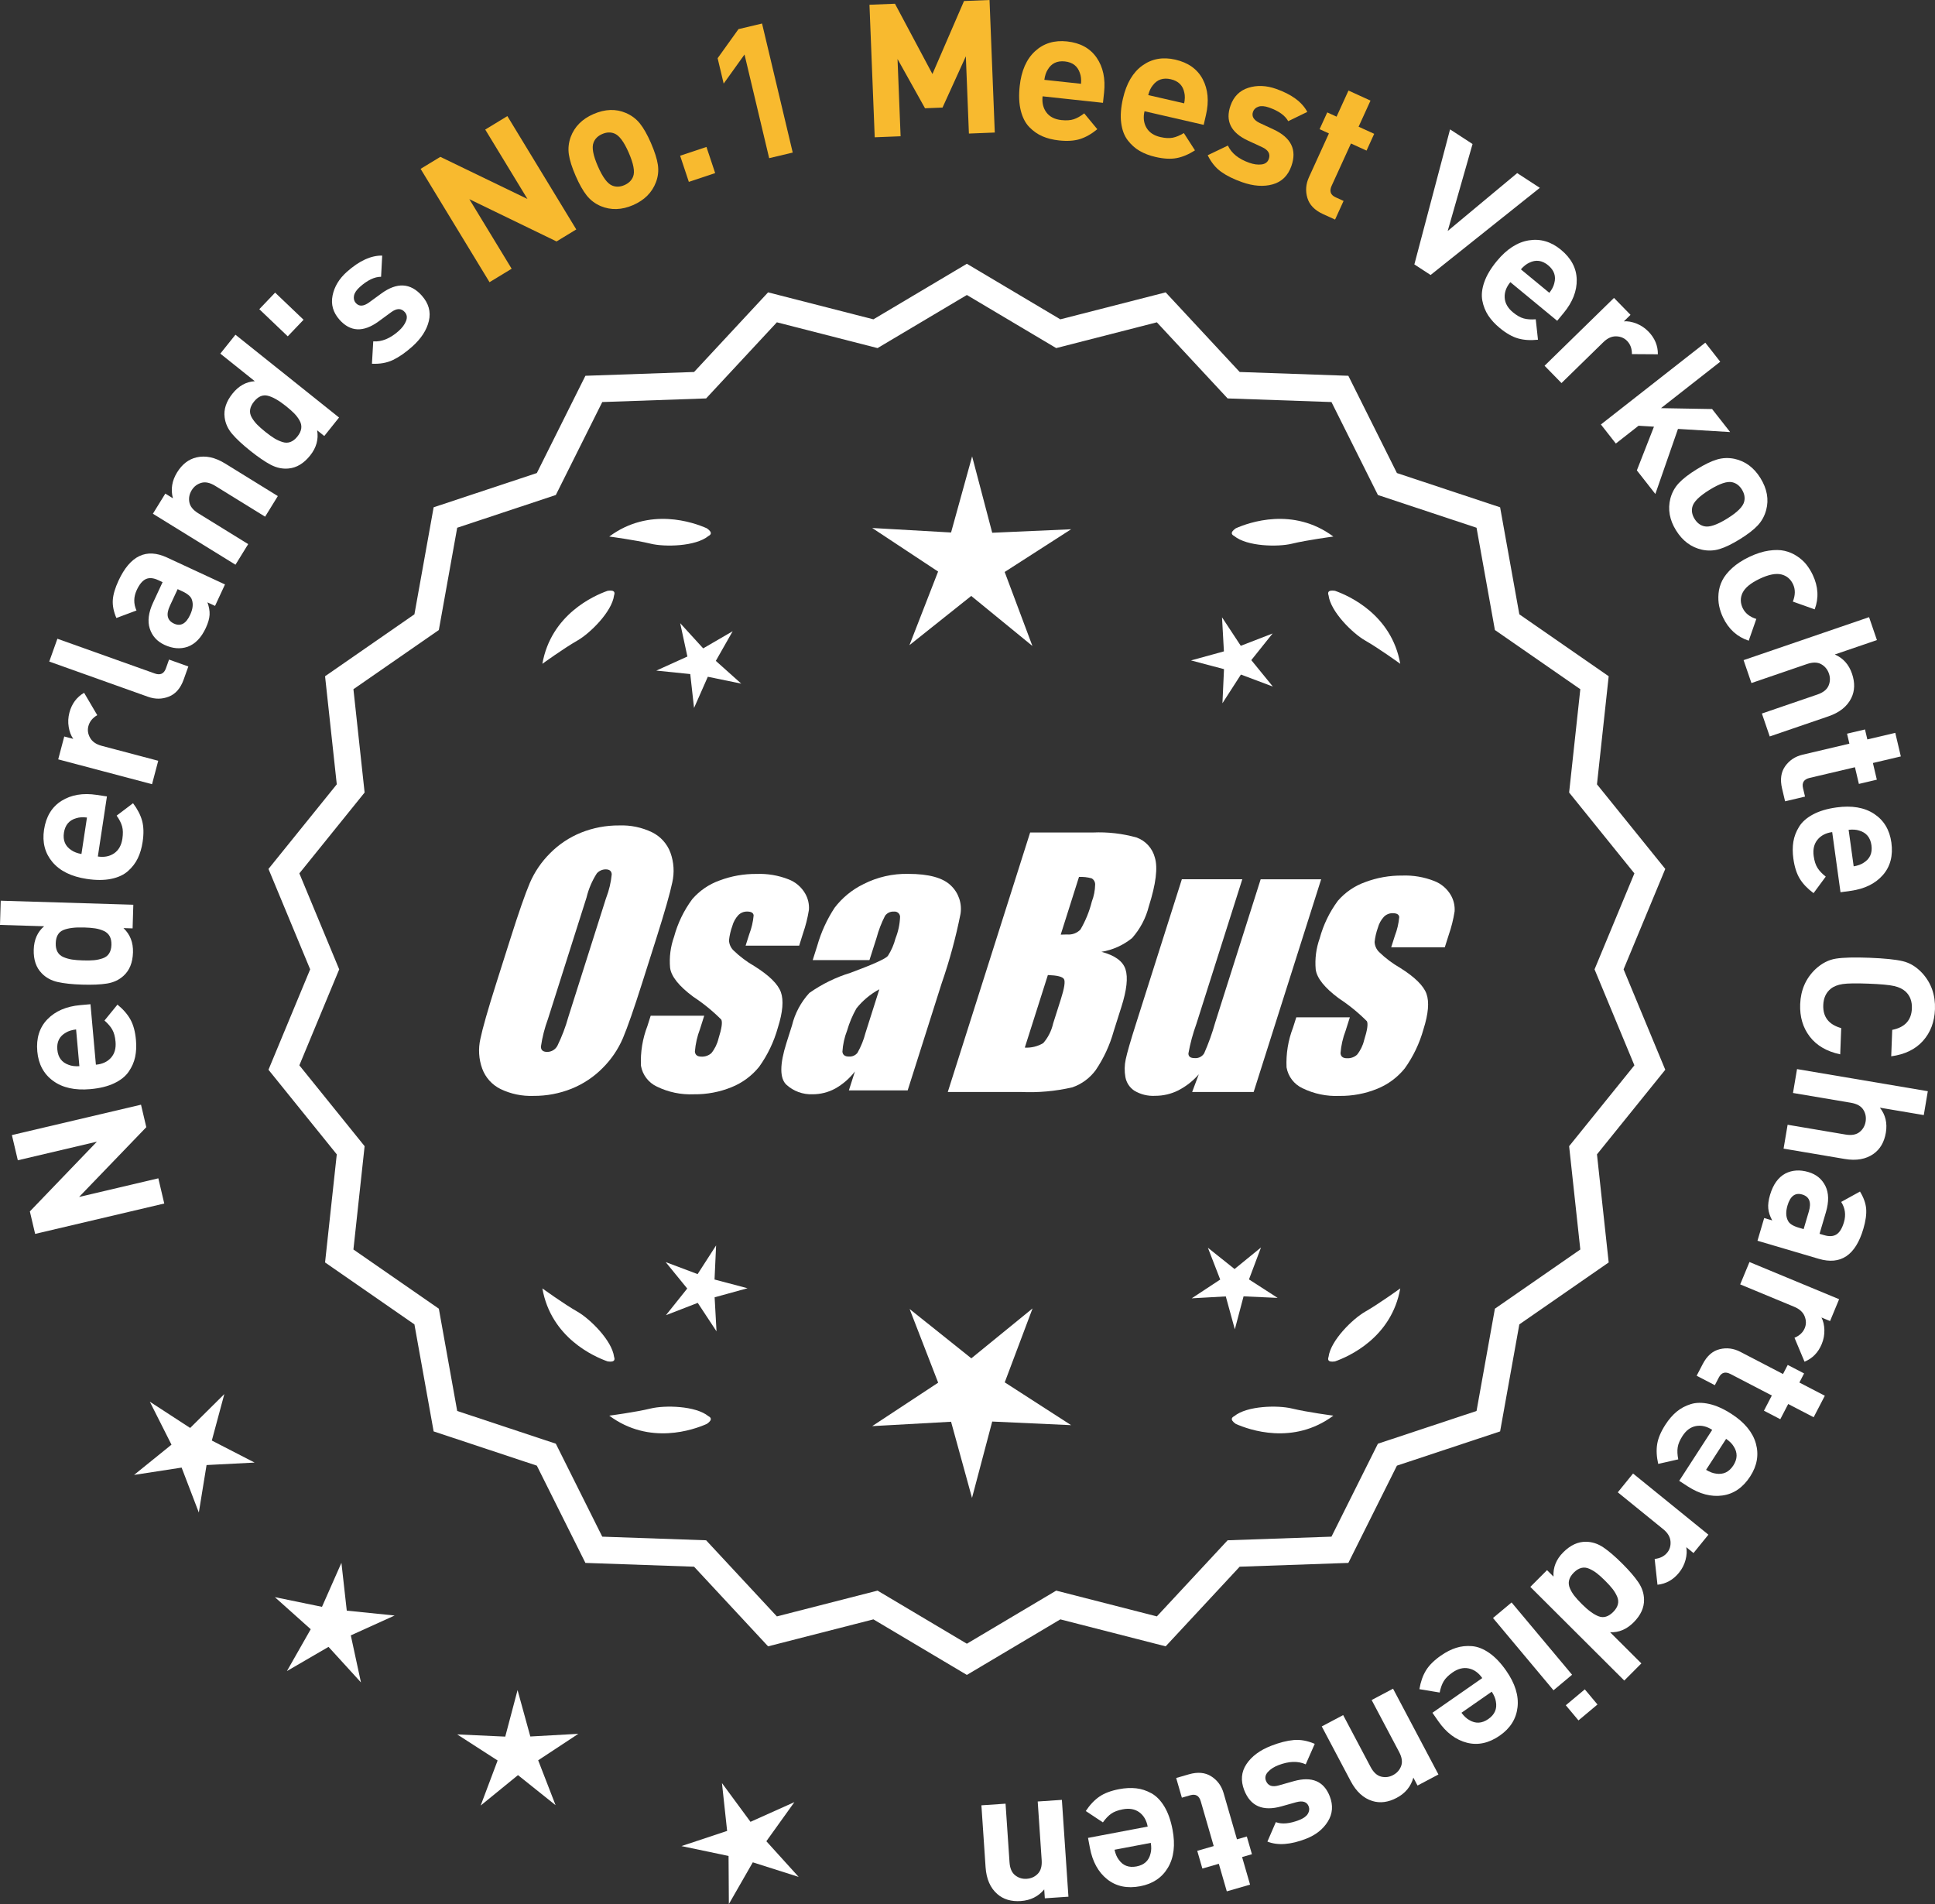 <?xml version="1.0" encoding="UTF-8"?>
<svg id="Layer_2" data-name="Layer 2" xmlns="http://www.w3.org/2000/svg" viewBox="0 0 301.213 296.404">
  <rect x="0" y="0" width="301.213" height="296.404" fill="#333333" stroke="none"/>
  <defs>
    <style>
      .cls-1 {
        fill: #f8ba2f;
      }

      .cls-2 {
        fill: #fff;
      }
    </style>
  </defs>
  <g id="Layer_1-2" data-name="Layer 1">
    <g>
      <g>
        <polygon class="cls-2" points="34.92 217.014 29.601 222.287 23.323 218.202 26.694 224.89 20.869 229.599 28.272 228.459 30.95 235.455 32.154 228.062 39.634 227.677 32.975 224.247 34.92 217.014"/>
        <polygon class="cls-2" points="53.98 250.726 53.148 243.283 50.123 250.135 42.786 248.625 48.368 253.62 44.666 260.132 51.141 256.366 56.189 261.9 54.609 254.578 61.431 251.486 53.98 250.726"/>
        <polygon class="cls-2" points="82.553 270.318 80.566 263.095 78.65 270.337 71.168 269.994 77.462 274.054 74.825 281.065 80.631 276.332 86.483 281.008 83.776 274.023 90.031 269.902 82.553 270.318"/>
        <polygon class="cls-2" points="119.295 286.623 123.659 280.536 116.825 283.602 112.384 277.571 113.189 285.018 106.08 287.378 113.411 288.914 113.459 296.404 117.185 289.906 124.323 292.175 119.295 286.623"/>
      </g>
      <g>
        <path class="cls-2" d="M150.509,260.107l-14.465-8.599-16.302,4.175-11.457-12.326-16.818-.586-7.52-15.055-15.972-5.301-2.974-16.563-13.831-9.586,1.813-16.73-10.57-13.094,6.453-15.542-6.453-15.542,10.57-13.094-1.813-16.73,13.831-9.586,2.974-16.563,15.972-5.301,7.52-15.055,16.818-.586,11.457-12.326,16.302,4.175,14.465-8.599,14.465,8.599,16.302-4.175,11.457,12.326,16.818.586,7.52,15.055,15.972,5.301,2.974,16.563,13.831,9.586-1.813,16.73,10.57,13.094-6.453,15.542,6.453,15.542-10.57,13.094,1.813,16.73-13.831,9.586-2.974,16.563-15.972,5.301-7.52,15.055-16.818.586-11.457,12.326-16.302-4.175-14.465,8.599ZM136.521,248.188l13.988,8.315,13.988-8.315,15.764,4.038,11.079-11.92,16.263-.567,7.272-14.558,15.445-5.126,2.876-16.017,13.375-9.27-1.753-16.179,10.222-12.662-6.24-15.029,6.24-15.029-10.222-12.662,1.753-16.178-13.375-9.27-2.876-16.017-15.445-5.126-7.272-14.558-16.263-.567-11.079-11.92-15.764,4.038-13.988-8.316-13.988,8.316-15.764-4.038-11.079,11.92-16.263.567-7.272,14.558-15.445,5.126-2.876,16.017-13.375,9.27,1.753,16.178-10.222,12.662,6.24,15.029-6.24,15.029,10.222,12.662-1.753,16.179,13.375,9.27,2.876,16.017,15.445,5.126,7.272,14.558,16.263.567,11.079,11.92,15.764-4.038Z"/>
        <path class="cls-2" d="M150.509,260.733l-14.548-8.648-16.396,4.199-11.522-12.397-16.915-.59-7.562-15.141-16.063-5.331-2.992-16.659-13.91-9.642,1.823-16.826-10.632-13.17,6.49-15.631-6.49-15.631,10.632-13.169-1.823-16.826,13.91-9.641,2.992-16.659,16.063-5.331,7.562-15.141,16.915-.59,11.522-12.397,16.396,4.199,14.548-8.648,14.549,8.648,16.396-4.199,11.522,12.397,16.915.59,7.562,15.141,16.063,5.331,2.992,16.659,13.91,9.641-1.824,16.826,10.633,13.169-6.49,15.631,6.49,15.631-10.633,13.17,1.824,16.826-13.91,9.642-2.992,16.659-16.063,5.331-7.562,15.141-16.915.59-11.522,12.397-16.396-4.199-14.549,8.648ZM136.127,250.93l14.382,8.55,14.383-8.55,16.208,4.151,11.392-12.255,16.722-.583,7.477-14.968,15.88-5.271,2.957-16.468,13.752-9.531-1.803-16.634,10.51-13.02-6.416-15.453,6.416-15.453-10.51-13.019.023-.223,1.779-16.412-13.752-9.531-2.957-16.468-15.88-5.271-7.477-14.968-16.722-.583-11.392-12.255-16.208,4.151-14.383-8.55-14.382,8.55-16.208-4.151-11.392,12.255-16.722.583-7.477,14.968-15.88,5.271-2.957,16.468-13.752,9.531,1.802,16.635-10.509,13.019,6.416,15.453-6.416,15.453,10.509,13.02-.023.223-1.778,16.412,13.752,9.531,2.957,16.468,15.88,5.271,7.477,14.968,16.722.583,11.392,12.255,16.208-4.151ZM150.509,257.13l-14.07-8.365-15.858,4.062-11.145-11.99-16.359-.571-7.315-14.644-15.536-5.157-2.894-16.112-13.454-9.325,1.764-16.274-10.282-12.737,6.277-15.119-6.277-15.118,10.282-12.738-1.764-16.274,13.454-9.325,2.894-16.112,15.536-5.157,7.315-14.644,16.359-.571,11.145-11.99,15.858,4.062,14.07-8.365,14.071,8.365,15.858-4.062,11.145,11.99,16.359.571,7.315,14.644,15.536,5.157,2.894,16.112,13.454,9.325-1.764,16.274,10.282,12.738-6.276,15.118,6.276,15.119-10.282,12.737,1.764,16.274-13.454,9.325-2.894,16.112-15.536,5.157-7.315,14.644-16.359.571-11.145,11.99-15.858-4.062-14.071,8.365ZM136.604,247.61l13.904,8.266,13.905-8.266,15.671,4.014,11.014-11.849,16.166-.564,7.229-14.471,15.353-5.096,2.858-15.922,13.296-9.214-1.742-16.083,10.16-12.587-6.203-14.94,6.203-14.939-10.16-12.587,1.742-16.083-13.296-9.215-2.858-15.921-15.353-5.096-7.229-14.471-16.166-.564-11.014-11.849-15.671,4.014-13.905-8.266-13.904,8.266-15.671-4.014-11.014,11.849-16.166.564-7.229,14.471-15.353,5.096-2.858,15.921-13.296,9.215,1.742,16.083-10.159,12.587,6.203,14.939-6.203,14.94,10.159,12.587-1.742,16.083,13.296,9.214,2.858,15.922,15.353,5.096,7.229,14.471,16.166.564,11.014,11.849,15.671-4.014Z"/>
      </g>
      <g>
        <polygon class="cls-2" points="111.229 199.181 111.472 193.875 108.594 198.339 103.623 196.468 106.978 200.585 103.663 204.735 108.615 202.816 111.537 207.251 111.243 201.948 116.364 200.539 111.229 199.181"/>
        <polygon class="cls-2" points="160.735 203.68 151.204 211.449 141.597 203.773 146.04 215.239 135.771 222.004 148.049 221.321 151.309 233.178 154.454 221.29 166.738 221.853 156.404 215.189 160.735 203.68"/>
        <polygon class="cls-2" points="194.423 199.164 196.294 194.193 192.177 197.548 188.027 194.233 189.946 199.185 185.511 202.107 190.814 201.812 192.222 206.934 193.581 201.799 198.886 202.042 194.423 199.164"/>
      </g>
      <g>
        <path class="cls-2" d="M192.124,220.457c-.197.099-.32.215-.359.348-.001.002-.003.003-.005.005.001 0.0.002.001.003.001-.063.227.115.505.606.846,2.043.909,8.925,3.375,15.191-1.283,0,0-4.07-.534-6.459-1.115-2.166-.527-6.98-.443-8.977,1.198Z"/>
        <path class="cls-2" d="M206.787,211.724c0.0.002-0.0.004-0.0.007.001-0.0.002-.001.003-.001.11.208.43.288,1.022.199,2.109-.742,8.805-3.676,10.161-11.365,0,0-3.325,2.407-5.461,3.625-1.936,1.104-5.378,4.471-5.703,7.036-.075.207-.085.376-.022.5Z"/>
      </g>
      <g>
        <path class="cls-2" d="M110.277,220.457c.197.099.32.215.359.348.001.002.003.003.005.005-.001 0-.002.001-.003.001.063.227-.115.505-.606.846-2.043.909-8.925,3.375-15.191-1.283,0,0,4.07-.534,6.459-1.115,2.166-.527,6.98-.443,8.977,1.198Z"/>
        <path class="cls-2" d="M95.613,211.724c-0.0.002 0.0.004 0.0.007-.001-0-.002-.001-.003-.001-.11.208-.43.288-1.022.199-2.109-.742-8.805-3.676-10.161-11.365,0,0,3.325,2.407,5.461,3.625,1.936,1.104,5.378,4.471,5.703,7.036.075.207.085.376.022.5Z"/>
      </g>
      <g>
        <path class="cls-2" d="M110.277,83.441c.197-.099.32-.215.359-.348.001-.002.003-.003.005-.005-.001-0-.002-.001-.003-.001.063-.227-.115-.505-.606-.846-2.043-.909-8.925-3.375-15.191,1.283,0,0,4.07.534,6.459,1.115,2.166.527,6.98.443,8.977-1.198Z"/>
        <path class="cls-2" d="M95.613,92.174c-0-.002 0-.004 0-.007-.001 0-.002.001-.003.001-.11-.208-.43-.288-1.022-.199-2.109.742-8.805,3.676-10.161,11.365,0,0,3.325-2.407,5.461-3.625,1.936-1.104,5.378-4.471,5.703-7.036.075-.207.085-.376.022-.5Z"/>
      </g>
      <g>
        <path class="cls-2" d="M192.124,83.441c-.197-.099-.32-.215-.359-.348-.001-.002-.003-.003-.005-.005.001-0.0.002-.001.003-.001-.063-.227.115-.505.606-.846,2.043-.909,8.925-3.375,15.191,1.283,0,0-4.07.534-6.459,1.115-2.166.527-6.98.443-8.977-1.198Z"/>
        <path class="cls-2" d="M206.787,92.174c0-.002-0-.004-0-.007.001 0.0.002.001.003.001.11-.208.43-.288,1.022-.199,2.109.742,8.805,3.676,10.161,11.365,0,0-3.325-2.407-5.461-3.625-1.936-1.104-5.378-4.471-5.703-7.036-.075-.207-.085-.376-.022-.5Z"/>
      </g>
      <g id="Group_4" data-name="Group 4">
        <g id="Group_1" data-name="Group 1">
          <path id="Path_1" data-name="Path 1" class="cls-2" d="M99.967,153c-1.287,4.058-2.289,6.932-3.006,8.623-.743,1.73-1.811,3.301-3.145,4.628-1.374,1.392-3.018,2.488-4.831,3.221-1.89.759-3.911,1.14-5.947,1.123-1.762.067-3.514-.296-5.104-1.059-1.333-.652-2.362-1.794-2.872-3.188-.534-1.48-.633-3.081-.285-4.615.343-1.661,1.174-4.572,2.493-8.734l2.193-6.911c1.287-4.058,2.289-6.932,3.006-8.623.743-1.73,1.811-3.301,3.145-4.628,1.374-1.392,3.018-2.488,4.831-3.221,1.89-.757,3.911-1.138,5.947-1.12,1.762-.067,3.514.296,5.104,1.059,1.332.654,2.36,1.796,2.872,3.189.534,1.48.633,3.082.285,4.616-.343,1.661-1.173,4.571-2.492,8.731l-2.194,6.909ZM94.376,139.726c.442-1.159.728-2.373.849-3.608-.025-.526-.342-.786-.951-.786-.528.006-1.028.236-1.375.634-.738,1.153-1.278,2.422-1.598,3.754l-5.99,18.863c-.521,1.405-.892,2.861-1.11,4.343,0,.552.337.824.98.824.663-.002,1.272-.367,1.586-.951.708-1.449,1.281-2.96,1.712-4.514l5.891-18.565.005.005Z"/>
          <path id="Path_2" data-name="Path 2" class="cls-2" d="M124.403,147.208h-8.337l.571-1.795c.36-.932.588-1.91.678-2.904-.032-.406-.374-.609-1.027-.609-.511-.005-1.002.199-1.36.563-.44.48-.76,1.059-.932,1.687-.261.721-.434,1.471-.516,2.234.027.588.273,1.145.692,1.559.987.957,2.09,1.787,3.283,2.47,2.283,1.433,3.65,2.78,4.102,4.039.45,1.262.298,3.1-.469,5.516-.606,2.188-1.593,4.253-2.916,6.099-1.134,1.403-2.607,2.494-4.28,3.17-1.866.76-3.866,1.137-5.881,1.11-1.989.089-3.969-.323-5.758-1.198-1.308-.611-2.234-1.824-2.479-3.246-.096-2.11.247-4.217,1.008-6.188l.507-1.598h8.334l-.665,2.097c-.426,1.113-.691,2.281-.786,3.469.038.533.375.799.995.799.573.035,1.136-.159,1.566-.539.535-.66.914-1.431,1.11-2.258.501-1.579.646-2.568.436-2.968-1.324-1.328-2.782-2.516-4.35-3.545-2.238-1.661-3.445-3.17-3.62-4.527-.144-1.635.068-3.281.622-4.825.569-2.111,1.53-4.096,2.831-5.852,1.142-1.318,2.605-2.319,4.247-2.904,1.841-.694,3.795-1.04,5.763-1.02,1.695-.065,3.385.22,4.965.837,1.093.416,2.01,1.195,2.597,2.206.446.77.652,1.655.589,2.543-.197,1.246-.505,2.473-.919,3.665l-.603,1.927v-.013Z"/>
          <path id="Path_3" data-name="Path 3" class="cls-2" d="M135.341,149.46h-8.832l.704-2.219c.594-2.102,1.506-4.101,2.703-5.929,1.19-1.558,2.727-2.818,4.489-3.678,2.159-1.102,4.557-1.651,6.981-1.598,3.183,0,5.391.602,6.626,1.807,1.207,1.138,1.77,2.801,1.503,4.439-.732,3.678-1.717,7.301-2.948,10.842l-5.275,16.619h-9.151l.939-2.948c-.833,1.085-1.877,1.991-3.069,2.663-1.084.587-2.299.892-3.532.888-1.495.057-2.952-.476-4.058-1.483-1.059-.989-1.059-3.155,0-6.499l.863-2.723c.457-1.89,1.387-3.633,2.701-5.066,1.961-1.384,4.13-2.445,6.425-3.145,3.5-1.3,5.432-2.171,5.795-2.614.543-.846.947-1.772,1.198-2.745.429-1.076.669-2.218.71-3.376-.029-.466-.43-.82-.895-.792-.018.001-.037.003-.055.005-.549-.041-1.079.21-1.395.66-.559,1.094-1.001,2.244-1.319,3.43l-1.105,3.462ZM136.885,153.999c-1.375.739-2.587,1.749-3.563,2.968-.617,1.087-1.105,2.242-1.452,3.442-.417,1.06-.665,2.179-.735,3.316.057.494.387.748,1.008.748.515.039,1.016-.18,1.337-.584.548-.968.966-2.005,1.243-3.082l2.162-6.809Z"/>
        </g>
        <g id="Group_3" data-name="Group 3">
          <path id="Path_7" data-name="Path 7" class="cls-2" d="M160.349,129.594h9.778c2.286-.102,4.574.159,6.778.773,1.417.502,2.491,1.676,2.866,3.132.482,1.573.169,4.102-.939,7.589-.458,1.832-1.352,3.527-2.606,4.939-1.376,1.117-3.019,1.855-4.768,2.143,2.092.552,3.341,1.458,3.747,2.732s.191,3.227-.647,5.852l-1.186,3.747c-.599,2.16-1.543,4.209-2.797,6.068-.911,1.247-2.181,2.187-3.64,2.694-2.64.61-5.352.853-8.059.723h-11.338l12.82-40.394h-.012ZM163.119,151.777l-3.594,11.305c1.003.055,2-.187,2.866-.697.763-.878,1.295-1.933,1.548-3.069l1.198-3.766c.552-1.731.712-2.779.481-3.145-.229-.368-1.059-.571-2.505-.622l.005-.007ZM167.963,136.509l-2.847,8.985c.425-.019.755-.025.989-.025.773.074,1.538-.207,2.08-.762.796-1.36,1.394-2.827,1.775-4.356.325-.849.501-1.747.519-2.656.007-.396-.201-.766-.545-.964-.638-.177-1.299-.25-1.96-.218l-.012-.003Z"/>
          <path id="Path_8" data-name="Path 8" class="cls-2" d="M205.658,136.88l-10.506,33.107h-9.574l1.034-2.752c-.9,1.034-1.989,1.886-3.208,2.511-1.107.552-2.327.839-3.563.837-1.145.071-2.284-.208-3.267-.799-.732-.487-1.233-1.252-1.389-2.118-.163-.914-.146-1.851.051-2.759.197-.957.742-2.86,1.649-5.7l7.089-22.332h9.409l-7.152,22.528c-.542,1.492-.956,3.028-1.236,4.59,0,.481.317.723.97.723.596.053,1.171-.237,1.483-.748.687-1.562,1.264-3.17,1.725-4.812l7.07-22.28h9.409l.005.004Z"/>
          <path id="Path_9" data-name="Path 9" class="cls-2" d="M224.9,147.462h-8.338l.571-1.795c.36-.932.588-1.91.678-2.904-.032-.406-.374-.609-1.027-.609-.511-.004-1.001.199-1.359.563-.44.48-.76,1.059-.932,1.687-.26.721-.432,1.47-.514,2.231.027.588.273,1.145.692,1.559.986.958,2.089,1.788,3.281,2.472,2.283,1.433,3.65,2.78,4.102,4.039.45,1.262.298,3.1-.469,5.516-.606,2.188-1.593,4.253-2.916,6.099-1.134,1.403-2.607,2.494-4.28,3.17-1.866.76-3.866,1.137-5.881,1.11-1.989.089-3.969-.323-5.758-1.198-1.308-.611-2.234-1.824-2.479-3.246-.096-2.11.247-4.217,1.008-6.188l.507-1.598h8.338l-.665,2.099c-.426,1.113-.691,2.281-.786,3.469.038.533.375.799.995.799.573.035,1.136-.159,1.566-.539.535-.66.914-1.431,1.11-2.258.501-1.579.646-2.568.436-2.968-1.324-1.328-2.782-2.516-4.35-3.545-2.238-1.661-3.445-3.17-3.62-4.527-.144-1.635.068-3.281.622-4.825.569-2.111,1.53-4.096,2.831-5.852,1.142-1.318,2.605-2.319,4.247-2.904,1.841-.694,3.795-1.04,5.763-1.02,1.695-.065,3.385.22,4.965.837,1.096.414,2.016,1.194,2.606,2.206.446.77.652,1.655.589,2.543-.197,1.246-.505,2.473-.919,3.665l-.609,1.921-.007-.009Z"/>
        </g>
      </g>
      <g>
        <path class="cls-2" d="M21.951,171.966l.823,3.5-10.463,10.863,12.335-2.902.924,3.924-20.1,4.729-.823-3.5,10.437-10.856-12.31,2.896-.923-3.924,20.1-4.729Z"/>
        <path class="cls-2" d="M14.085,156.325l.843,9.416c1.001-.089,1.784-.45,2.349-1.083s.801-1.469.707-2.509c-.067-.771-.236-1.392-.502-1.862-.264-.472-.67-.945-1.218-1.42l2.021-2.481c.899.735,1.575,1.514,2.028,2.337.452.823.736,1.88.851,3.17.086.963.044,1.845-.127,2.646-.17.801-.505,1.564-1.004,2.288-.497.724-1.249,1.325-2.255,1.803-1.005.479-2.239.783-3.704.914-2.407.215-4.342-.213-5.807-1.286-1.465-1.072-2.284-2.601-2.462-4.584-.184-2.06.341-3.728,1.575-5.003,1.236-1.275,2.941-2.01,5.117-2.205l1.588-.142ZM11.846,160.252c-.653.078-1.183.242-1.586.491-.999.556-1.445,1.439-1.336,2.653.108,1.213.702,2.004,1.784,2.374.442.174.992.241,1.648.202l-.511-5.719Z"/>
        <path class="cls-2" d="M20.753,140.839l-.112,3.681-1.42-.043c1.034.979,1.528,2.242,1.48,3.788-.048,1.585-.539,2.798-1.474,3.64-.697.637-1.55,1.036-2.562,1.199-1.01.163-2.299.22-3.863.172-1.546-.047-2.819-.182-3.818-.406-.998-.224-1.826-.674-2.482-1.352-.882-.897-1.299-2.128-1.251-3.694.047-1.545.587-2.757,1.618-3.635l-6.869-.209.114-3.768,20.639.627ZM13.073,144.378c-1.411-.043-2.489.094-3.233.409-.744.316-1.133.996-1.164,2.039-.018.541.075.994.278,1.357.201.365.512.635.933.812.419.177.856.302,1.309.374.453.071,1.026.118,1.722.139s1.271.01,1.728-.035c.456-.044.904-.142,1.344-.293.439-.15.771-.401.994-.753.224-.351.344-.797.36-1.338s-.076-.993-.277-1.357c-.202-.364-.514-.64-.934-.826-.419-.187-.865-.317-1.337-.389-.473-.072-1.046-.119-1.722-.139Z"/>
        <path class="cls-2" d="M16.646,123.982l-1.415,9.347c.993.15,1.839-.015,2.538-.495.698-.481,1.127-1.237,1.283-2.27.114-.765.101-1.407-.046-1.928-.146-.521-.428-1.077-.848-1.669l2.552-1.931c.7.928,1.172,1.845,1.416,2.752.244.907.27,2.001.075,3.282-.146.957-.396,1.803-.752,2.541-.356.738-.861,1.4-1.518,1.984-.656.585-1.529.991-2.619,1.217-1.091.226-2.36.229-3.814.009-2.389-.362-4.168-1.238-5.337-2.627-1.167-1.389-1.603-3.068-1.304-5.038.31-2.045,1.216-3.54,2.718-4.486,1.503-.946,3.334-1.255,5.494-.928l1.576.239ZM13.538,127.265c-.652-.079-1.205-.045-1.657.101-1.103.302-1.744,1.055-1.928,2.26-.181,1.204.208,2.114,1.171,2.729.39.274.907.47,1.554.587l.86-5.677Z"/>
        <path class="cls-2" d="M13.092,107.846l2.048,3.482c-.732.426-1.192.994-1.381,1.705-.164.617-.074,1.225.268,1.825.341.601.941,1.014,1.801,1.242l8.803,2.33-.964,3.644-14.605-3.865.941-3.561,1.401.371c-.35-.493-.586-1.11-.71-1.853-.123-.742-.086-1.488.112-2.235.366-1.383,1.128-2.411,2.286-3.085Z"/>
        <path class="cls-2" d="M29.317,103.749l-.721,2.021c-.486,1.366-1.256,2.256-2.309,2.671-1.051.415-2.131.425-3.242.028l-15.378-5.485,1.267-3.551,15.159,5.408c.855.305,1.434.039,1.733-.799l.486-1.366,3.004,1.072Z"/>
        <path class="cls-2" d="M35.025,90.979l-1.551,3.34-1.184-.55c.253.693.365,1.336.335,1.93-.031.593-.226,1.276-.584,2.047-.708,1.526-1.653,2.505-2.835,2.937-1.139.388-2.34.288-3.602-.298-1.157-.538-1.921-1.383-2.291-2.536-.371-1.152-.198-2.5.519-4.043l1.478-3.183-.685-.317c-.753-.35-1.395-.403-1.924-.158-.53.244-1.001.813-1.417,1.708-.497,1.069-.51,2.129-.038,3.18l-3.131,1.167c-.428-1.008-.613-1.941-.555-2.799.057-.857.354-1.866.893-3.023,1.807-3.893,4.324-5.089,7.55-3.591l9.021,4.19ZM28.389,92.053l-.737-.342-1.209,2.604c-.628,1.351-.415,2.27.637,2.758,1.036.48,1.874.028,2.518-1.357.415-.894.509-1.67.283-2.33-.135-.489-.632-.934-1.491-1.333Z"/>
        <path class="cls-2" d="M43.249,77.223l-1.979,3.208-7.772-4.799c-.807-.497-1.528-.653-2.166-.467s-1.134.567-1.489,1.143c-.365.592-.488,1.215-.369,1.868.12.654.582,1.229,1.389,1.727l7.772,4.798-1.979,3.208-12.856-7.937,1.935-3.134,1.185.731c-.372-1.387-.155-2.73.647-4.031.781-1.267,1.784-2.044,3.009-2.334,1.411-.333,2.896-.018,4.46.947l8.216,5.073Z"/>
        <path class="cls-2" d="M52.779,64.996l-2.3,2.877-1.11-.887c.24,1.404-.123,2.71-1.089,3.918-.989,1.239-2.111,1.914-3.364,2.026-.938.091-1.86-.102-2.768-.578-.905-.477-1.971-1.204-3.193-2.181-1.208-.966-2.146-1.838-2.811-2.616-.664-.778-1.056-1.636-1.174-2.572-.167-1.247.239-2.482,1.217-3.706.966-1.208,2.125-1.853,3.477-1.936l-5.369-4.291,2.354-2.945,16.13,12.89ZM44.513,63.216c-1.103-.881-2.046-1.418-2.832-1.613-.784-.194-1.504.116-2.155.932-.338.423-.535.841-.593,1.253-.056.412.03.815.259,1.209.23.394.505.756.823,1.084s.749.71,1.293,1.145,1.012.771,1.403,1.009c.391.238.808.429,1.25.572.441.144.858.142,1.247-.005.39-.146.754-.431,1.093-.854.337-.422.534-.84.592-1.252.057-.412-.026-.819-.251-1.22-.223-.401-.501-.772-.835-1.114-.333-.341-.765-.723-1.294-1.145Z"/>
        <path class="cls-2" d="M47.254,49.775l-2.461,2.581-4.428-4.224,2.462-2.581,4.427,4.224Z"/>
        <path class="cls-2" d="M65.664,46.023c1.066,1.199,1.432,2.511,1.096,3.936-.336,1.426-1.206,2.762-2.605,4.008-1.041.926-2.033,1.614-2.976,2.066-.944.452-2.038.648-3.28.589l.202-3.48c1.323.091,2.642-.449,3.956-1.618.549-.488.931-1.003,1.148-1.546.216-.542.15-1.008-.196-1.398-.553-.621-1.259-.613-2.117.021l-1.974,1.446c-2.359,1.711-4.381,1.621-6.064-.271-1.003-1.127-1.364-2.384-1.085-3.771s1.026-2.621,2.239-3.701c1.921-1.709,3.75-2.547,5.487-2.515l-.173,3.297c-1.012-.004-2.111.521-3.295,1.574-.535.476-.843.938-.923,1.384-.081.448.014.823.283,1.125.502.563,1.181.541,2.037-.066l1.932-1.408c2.431-1.775,4.533-1.667,6.308.326Z"/>
        <path class="cls-1" d="M89.706,35.716l-3.072,1.869-13.571-6.579,6.584,10.828-3.444,2.095-10.729-17.643,3.073-1.868,13.557,6.554-6.569-10.803,3.444-2.095,10.728,17.642Z"/>
        <path class="cls-1" d="M101.333,22.272c.578,1.33.937,2.455,1.074,3.375.137.921.04,1.823-.293,2.705-.605,1.613-1.795,2.806-3.566,3.577-1.756.764-3.43.818-5.022.162-.88-.376-1.61-.928-2.191-1.655-.58-.728-1.155-1.748-1.727-3.06-.571-1.312-.924-2.423-1.057-3.335-.134-.912-.038-1.818.287-2.718.604-1.613,1.785-2.802,3.54-3.565,1.808-.787,3.491-.845,5.048-.174.88.376,1.608.924,2.186,1.643.576.719,1.151,1.734,1.722,3.045ZM97.876,23.777c-.748-1.719-1.5-2.72-2.256-3.003-.585-.23-1.215-.199-1.889.095-.655.286-1.098.721-1.328,1.306-.309.746-.089,1.979.661,3.697.756,1.737,1.512,2.747,2.268,3.03.584.23,1.205.203,1.861-.083.672-.293,1.125-.732,1.356-1.318.308-.745.083-1.986-.674-3.724Z"/>
        <path class="cls-1" d="M111.327,26.947l-4.099,1.366-1.356-4.072,4.1-1.366,1.355,4.072Z"/>
        <path class="cls-1" d="M123.401,23.75l-3.668.872-3.837-16.138-3.245,4.528-.94-3.95,3.247-4.528,3.667-.872,4.776,20.088Z"/>
        <path class="cls-1" d="M154.854,20.631l-4.028.16-.477-12.026-3.63,7.98-2.725.108-4.279-7.667.477,12.025-4.028.16-.818-20.632,3.97-.157,5.832,10.942L150.065.157l3.97-.157.819,20.631Z"/>
        <path class="cls-1" d="M171.692,16.006l-9.399-1.013c-.107 1.0.095,1.838.604,2.515.511.678,1.285,1.072,2.323,1.184.768.083,1.41.041,1.925-.128.513-.168,1.057-.474,1.63-.918l2.038,2.466c-.896.739-1.793,1.25-2.688,1.533-.896.283-1.988.354-3.276.216-.961-.104-1.818-.317-2.57-.642s-1.436-.801-2.048-1.432c-.613-.63-1.056-1.484-1.328-2.564-.271-1.08-.33-2.349-.172-3.811.258-2.402,1.057-4.217,2.396-5.444,1.338-1.227,2.996-1.733,4.977-1.52,2.057.222,3.589,1.063,4.599,2.523,1.009,1.46,1.397,3.276,1.162,5.449l-.171,1.585ZM168.279,13.042c.052-.655-.006-1.206-.172-1.651-.35-1.088-1.131-1.697-2.342-1.828-1.21-.13-2.103.298-2.676,1.287-.258.4-.431.926-.521,1.577l5.71.615Z"/>
        <path class="cls-1" d="M187.375,19.434l-9.214-2.117c-.226.98-.124,1.836.303,2.569.427.733,1.149,1.216,2.166,1.45.754.173,1.396.207,1.927.1.529-.105,1.106-.346,1.727-.719l1.732,2.689c-.977.628-1.928,1.03-2.851,1.205-.922.174-2.015.117-3.277-.173-.942-.216-1.768-.53-2.478-.941-.709-.41-1.331-.965-1.863-1.663-.534-.698-.873-1.599-1.016-2.703-.144-1.104-.051-2.372.277-3.804.542-2.355,1.549-4.063,3.022-5.123,1.474-1.06,3.181-1.367,5.121-.921,2.017.463,3.439,1.479,4.27,3.048.828,1.57,1,3.419.511,5.548l-.357,1.555ZM184.335,16.087c.128-.645.137-1.198.024-1.661-.219-1.122-.921-1.818-2.108-2.091-1.188-.273-2.124.047-2.81.961-.303.367-.537.868-.703,1.505l5.597,1.285Z"/>
        <path class="cls-1" d="M201.03,25.835c-.533,1.514-1.506,2.468-2.915,2.863-1.41.395-3,.281-4.769-.342-1.312-.463-2.396-.998-3.247-1.605-.853-.608-1.553-1.47-2.103-2.585l3.144-1.506c.561,1.202,1.671,2.095,3.33,2.68.692.244,1.329.33,1.908.257s.956-.355,1.129-.848c.276-.784-.071-1.398-1.041-1.843l-2.222-1.028c-2.64-1.237-3.537-3.05-2.695-5.439.5-1.422,1.426-2.346,2.775-2.773s2.79-.37,4.321.169c2.425.854,4.044,2.05,4.855,3.586l-2.969,1.445c-.486-.889-1.478-1.597-2.972-2.124-.676-.237-1.229-.283-1.659-.138-.431.146-.712.41-.847.793-.251.711.097,1.295,1.043,1.751l2.166,1.009c2.729,1.27,3.651,3.163,2.766,5.679Z"/>
        <path class="cls-1" d="M207.826,34.182l-1.874-.854c-1.302-.594-2.114-1.432-2.438-2.515-.324-1.083-.242-2.161.248-3.234l3.105-6.807-1.451-.662,1.191-2.612,1.451.662,1.854-4.063,3.429,1.565-1.854,4.063,2.428,1.107-1.192,2.612-2.427-1.108-3.01,6.596c-.377.827-.17,1.42.622,1.781l1.239.566-1.323,2.902Z"/>
        <path class="cls-2" d="M239.698,29.24l-17.003,13.567-2.528-1.646,5.558-21.021,3.5,2.279-3.868,13.539,10.818-9.012,3.523,2.295Z"/>
        <path class="cls-2" d="M242.401,49.938l-7.293-6.015c-.64.775-.933,1.586-.879,2.433.054.847.483,1.602,1.289,2.266.597.492,1.155.81,1.678.951.522.143,1.145.186,1.867.13l.347,3.18c-1.156.125-2.186.059-3.089-.197-.904-.257-1.855-.797-2.854-1.621-.746-.615-1.344-1.265-1.795-1.949-.45-.685-.758-1.459-.924-2.322-.165-.863-.064-1.82.302-2.872.364-1.051,1.016-2.144,1.95-3.277,1.537-1.865,3.202-2.942,4.995-3.23,1.791-.289,3.455.2,4.991,1.466,1.597,1.316,2.415,2.862,2.455,4.636.039,1.775-.636,3.505-2.024,5.19l-1.016,1.231ZM241.18,45.584c.403-.52.658-1.011.765-1.475.307-1.101-.011-2.039-.95-2.813-.939-.775-1.92-.907-2.942-.397-.436.193-.87.537-1.302,1.032l4.43,3.653Z"/>
        <path class="cls-2" d="M258.073,55.15l-4.039-.026c.009-.848-.243-1.534-.756-2.06-.446-.456-1.015-.691-1.705-.707-.689-.015-1.353.289-1.988.91l-6.514,6.364-2.635-2.696,10.807-10.56,2.574,2.635-1.036,1.013c.601-.047,1.252.066,1.953.341.701.274,1.323.688,1.863,1.242.998,1.023,1.491,2.205,1.476,3.544Z"/>
        <path class="cls-2" d="M257.681,76.899l-2.879-3.676,2.663-6.803-2.398-.146-3.538,2.772-2.324-2.968,16.252-12.735,2.325,2.967-9.222,7.226,7.955.14,2.809,3.583-8.12-.489-3.522,10.128Z"/>
        <path class="cls-2" d="M270.854,83.928c-1.233.763-2.296,1.278-3.187,1.546-.893.268-1.799.3-2.72.098-1.684-.368-3.034-1.374-4.051-3.018-1.007-1.628-1.301-3.276-.878-4.947.245-.925.686-1.727,1.323-2.406s1.563-1.394,2.78-2.147c1.217-.752,2.267-1.261,3.15-1.523.883-.263,1.794-.298,2.731-.105,1.683.368,3.028,1.366,4.035,2.993,1.039,1.677,1.336,3.334.896,4.971-.246.925-.685,1.725-1.312,2.398-.629.673-1.553,1.387-2.769,2.14ZM268.87,80.722c1.594-.987,2.476-1.875,2.647-2.663.145-.612.023-1.231-.363-1.855-.377-.608-.87-.984-1.482-1.128-.783-.198-1.972.197-3.565,1.183-1.611.998-2.502,1.89-2.674,2.679-.145.612-.026,1.222.35,1.83.386.625.885,1.009,1.498,1.153.781.198,1.979-.201,3.59-1.199Z"/>
        <path class="cls-2" d="M272.216,99.738c-1.804-.598-3.138-1.805-4.001-3.621-.274-.576-.474-1.167-.6-1.77-.126-.604-.159-1.257-.098-1.961.062-.703.256-1.378.579-2.025.324-.647.841-1.293,1.55-1.941.709-.647,1.597-1.224,2.662-1.73s2.073-.83,3.022-.971c.95-.141,1.772-.131,2.47.03.697.161,1.343.438,1.936.83.593.392,1.079.83,1.459,1.313.38.482.707,1.013.981,1.589.87,1.833.972,3.625.307,5.376l-3.399-1.209c.399-1.004.41-1.908.027-2.71-.382-.803-.985-1.309-1.812-1.515-.868-.208-1.993.017-3.372.672-1.397.664-2.29,1.398-2.678,2.204-.361.771-.351,1.558.03,2.361.382.803,1.088,1.367,2.12,1.69l-1.184,3.388Z"/>
        <path class="cls-2" d="M275.487,114.642l-1.222-3.567,8.642-2.96c.896-.307,1.475-.766,1.735-1.376.261-.61.282-1.235.063-1.876-.227-.658-.63-1.148-1.21-1.471s-1.318-.33-2.215-.023l-8.642,2.96-1.222-3.566,19.533-6.692,1.222,3.567-6.557,2.246c1.295.558,2.186,1.55,2.675,2.977.482,1.408.446,2.677-.106,3.807-.638,1.302-1.824,2.25-3.562,2.845l-9.136,3.13Z"/>
        <path class="cls-2" d="M277.876,124.739l-.473-2.004c-.327-1.393-.163-2.549.494-3.468.658-.92,1.56-1.515,2.707-1.785l7.283-1.717-.366-1.552,2.795-.659.366,1.553,4.347-1.024.865,3.669-4.348,1.024.612,2.597-2.794.659-.612-2.597-7.057,1.663c-.885.208-1.228.736-1.028,1.583l.313,1.326-3.105.732Z"/>
        <path class="cls-2" d="M286.503,138.894l-1.294-9.365c-.996.138-1.76.536-2.293,1.195-.535.66-.729,1.506-.587,2.541.105.766.303,1.378.59,1.836.288.458.718.911,1.287,1.359l-1.899,2.575c-.935-.69-1.646-1.437-2.139-2.237-.491-.801-.825-1.843-1.002-3.125-.133-.958-.133-1.841-.001-2.649s.43-1.587.894-2.333c.462-.748,1.185-1.384,2.165-1.91s2.2-.889,3.655-1.09c2.393-.331,4.348.004,5.862,1.005,1.515,1,2.407,2.487,2.681,4.46.283,2.049-.161,3.74-1.334,5.073-1.172,1.333-2.841,2.149-5.004,2.448l-1.581.218ZM288.553,134.863c.647-.109,1.168-.298,1.56-.566.972-.603,1.374-1.507,1.207-2.714s-.8-1.968-1.897-2.285c-.45-.152-1.003-.193-1.656-.122l.787,5.688Z"/>
        <path class="cls-2" d="M286.455,164.128c-2.092-.448-3.672-1.37-4.74-2.765-1.068-1.396-1.564-3.078-1.49-5.049.086-2.202.881-4.02,2.387-5.451.982-.911,2.044-1.456,3.182-1.634,1.139-.179,2.878-.224,5.216-.134,2.337.09,4.066.267,5.188.533,1.121.265,2.137.89,3.047,1.873,1.393,1.543,2.046,3.416,1.962,5.618-.076,1.971-.7,3.611-1.872,4.92-1.173,1.31-2.818,2.107-4.938,2.394l.157-4.115c1.97-.389,2.989-1.501,3.06-3.336.043-1.101-.282-1.975-.973-2.62-.431-.403-1.022-.692-1.781-.866-.757-.174-2.093-.298-4.005-.371-1.913-.074-3.254-.053-4.022.063-.768.116-1.382.358-1.842.728-.738.59-1.129,1.437-1.171,2.538-.071,1.854.86,3.051,2.794,3.589l-.157,4.086Z"/>
        <path class="cls-2" d="M277.641,178.806l.629-3.717,9.008,1.523c.934.158,1.661.031,2.182-.381.52-.412.837-.952.95-1.619.115-.687-.005-1.31-.361-1.87-.355-.561-1-.919-1.934-1.078l-9.008-1.522.628-3.717,20.359,3.442-.629,3.717-6.834-1.155c.872,1.108,1.182,2.406.931,3.892-.248,1.468-.886,2.566-1.91,3.295-1.182.839-2.678,1.106-4.488.8l-9.522-1.61Z"/>
        <path class="cls-2" d="M273.58,193.144l1.042-3.532,1.252.369c-.353-.648-.559-1.268-.615-1.86-.058-.591.035-1.295.275-2.111.476-1.613,1.266-2.721,2.371-3.321,1.069-.552,2.271-.63,3.606-.236,1.224.361,2.104,1.084,2.641,2.17.536,1.085.563,2.444.082,4.076l-.993,3.366.723.213c.797.235,1.44.193,1.928-.127.488-.32.871-.952,1.149-1.898.334-1.131.19-2.181-.431-3.151l2.926-1.616c.572.934.891,1.83.962,2.687.068.857-.076,1.897-.438,3.122-1.215,4.117-3.528,5.671-6.939,4.665l-9.54-2.815ZM279.986,191.104l.779.23.812-2.753c.422-1.429.075-2.306-1.037-2.635-1.094-.323-1.856.248-2.289,1.714-.278.945-.259,1.728.063,2.347.206.463.764.83,1.671,1.098Z"/>
        <path class="cls-2" d="M280.903,211.974l-1.563-3.725c.784-.325,1.316-.826,1.599-1.504.243-.589.236-1.204-.021-1.845s-.797-1.131-1.618-1.472l-8.411-3.488,1.444-3.482,13.955,5.789-1.41,3.401-1.34-.555c.28.535.433,1.178.455,1.931s-.114,1.486-.41,2.201c-.548,1.321-1.441,2.238-2.68,2.75Z"/>
        <path class="cls-2" d="M264.11,214.16l.95-1.827c.66-1.27,1.538-2.039,2.638-2.306,1.097-.268,2.169-.13,3.217.414l6.638,3.451.735-1.415,2.547,1.324-.735,1.415,3.963,2.06-1.739,3.345-3.963-2.06-1.23,2.367-2.547-1.324,1.23-2.367-6.434-3.344c-.806-.419-1.409-.243-1.811.529l-.629,1.209-2.83-1.471Z"/>
        <path class="cls-2" d="M261.395,230.52l5.138-7.937c-.845-.546-1.684-.744-2.518-.593-.836.15-1.536.665-2.104,1.541-.42.649-.671,1.241-.752,1.776-.082.535-.053,1.158.086,1.869l-3.119.709c-.258-1.133-.31-2.164-.159-3.09.151-.927.579-1.935,1.282-3.022.525-.812,1.102-1.48,1.73-2.006.628-.526,1.361-.921,2.2-1.184.839-.264,1.802-.274,2.888-.031s2.245.763,3.479,1.562c2.028,1.313,3.289,2.843,3.782,4.59.492,1.747.198,3.456-.883,5.128-1.124,1.736-2.565,2.727-4.324,2.97s-3.555-.228-5.389-1.415l-1.339-.867ZM265.578,228.806c.562.341,1.08.538,1.552.591,1.13.177,2.023-.245,2.687-1.268.662-1.022.681-2.012.057-2.969-.242-.41-.634-.802-1.175-1.175l-3.12,4.82Z"/>
        <path class="cls-2" d="M258.012,246.695l-.438-4.016c.842-.088,1.494-.417,1.958-.987.401-.496.57-1.087.506-1.774-.064-.688-.442-1.312-1.132-1.872l-7.071-5.738,2.375-2.927,11.731,9.52-2.32,2.86-1.126-.914c.116.593.079,1.253-.113,1.98-.191.728-.532,1.392-1.02,1.993-.901,1.111-2.019,1.735-3.35,1.875Z"/>
        <path class="cls-2" d="M238.219,247.03l2.601-2.608,1.007,1.004c-.086-1.422.419-2.681,1.512-3.775,1.118-1.123,2.307-1.671,3.565-1.646.942.012,1.839.305,2.687.878.85.572,1.827,1.412,2.937,2.518,1.096,1.092,1.93,2.061,2.506,2.908.575.846.871,1.742.886,2.685.028,1.258-.509,2.441-1.615,3.55-1.092,1.095-2.314,1.609-3.669,1.543l4.868,4.854-2.663,2.669-14.62-14.579ZM246.24,249.705c.999.997,1.879,1.634,2.638,1.914.759.279,1.507.049,2.244-.69.383-.384.624-.777.727-1.181.102-.403.06-.813-.125-1.23-.186-.416-.418-.806-.699-1.167-.281-.362-.667-.789-1.16-1.28-.492-.491-.921-.877-1.282-1.157-.363-.28-.757-.515-1.182-.706-.423-.191-.838-.235-1.24-.132-.402.103-.796.346-1.179.73-.381.383-.624.776-.726,1.18-.102.403-.063.816.114,1.24.179.423.415.823.71,1.198.294.376.681.802,1.16,1.28Z"/>
        <path class="cls-2" d="M232.409,251.873l2.891-2.42,9.419,11.252-2.892,2.42-9.418-11.252ZM243.741,265.456l2.958-2.476,1.973,2.357-2.957,2.476-1.974-2.357Z"/>
        <path class="cls-2" d="M222.979,266.626l7.759-5.401c-.573-.826-1.275-1.326-2.104-1.502-.83-.177-1.674.033-2.53.63-.635.442-1.09.895-1.368,1.359s-.487,1.051-.629,1.762l-3.155-.523c.191-1.146.533-2.12,1.024-2.921.49-.801,1.267-1.571,2.329-2.312.794-.552,1.58-.952,2.362-1.202.78-.249,1.608-.337,2.484-.263.875.073,1.771.428,2.684,1.064.914.636,1.79,1.557,2.63,2.763,1.381,1.983,1.969,3.877,1.763,5.681-.205,1.803-1.124,3.273-2.759,4.411-1.697,1.182-3.407,1.553-5.125,1.113-1.721-.44-3.206-1.557-4.453-3.35l-.911-1.309ZM227.501,266.624c.391.528.796.907,1.213,1.134.978.592,1.966.54,2.965-.156,1-.696,1.393-1.604,1.177-2.727-.067-.471-.282-.981-.642-1.532l-4.713,3.28Z"/>
        <path class="cls-2" d="M205.752,268.75l3.331-1.763,4.272,8.074c.443.837.986,1.337,1.63,1.5s1.266.085,1.863-.231c.615-.326,1.036-.801,1.265-1.424.228-.624.12-1.354-.324-2.191l-4.272-8.074,3.333-1.763,7.066,13.354-3.255,1.722-.65-1.23c-.385,1.384-1.25,2.434-2.601,3.147-1.316.696-2.574.859-3.776.49-1.386-.427-2.507-1.452-3.367-3.075l-4.515-8.536Z"/>
        <path class="cls-2" d="M193.685,278.684c-.581-1.496-.466-2.853.348-4.071.812-1.218,2.093-2.167,3.839-2.846,1.299-.505,2.468-.804,3.51-.897,1.041-.094,2.135.103,3.279.592l-1.404,3.19c-1.208-.547-2.631-.501-4.271.136-.685.266-1.223.616-1.615,1.048-.392.432-.493.892-.304,1.378.301.774.965,1.014,1.991.72l2.354-.667c2.809-.78,4.671.01,5.589,2.37.546,1.406.446,2.709-.3,3.913-.746,1.203-1.875,2.098-3.39,2.687-2.396.932-4.402,1.079-6.019.442l1.311-3.03c.948.357,2.161.249,3.638-.326.668-.259,1.117-.584,1.349-.975.231-.391.273-.775.127-1.154-.273-.703-.918-.919-1.933-.649l-2.301.646c-2.897.815-4.83-.021-5.797-2.507Z"/>
        <path class="cls-2" d="M183.091,276.778l1.978-.572c1.374-.397,2.537-.291,3.489.319.95.61,1.591,1.482,1.918,2.615l2.078,7.188,1.532-.443.798,2.758-1.532.443,1.241,4.29-3.623,1.048-1.24-4.291-2.563.741-.796-2.758,2.562-.741-2.015-6.964c-.252-.873-.795-1.188-1.632-.947l-1.31.379-.886-3.064Z"/>
        <path class="cls-2" d="M169.369,286.104l9.287-1.761c-.187-.988-.622-1.731-1.307-2.231-.687-.5-1.541-.652-2.567-.458-.759.145-1.361.371-1.804.682-.443.31-.874.761-1.294,1.352l-2.666-1.767c.643-.968,1.353-1.718,2.126-2.248.775-.531,1.8-.917,3.072-1.158.949-.18,1.832-.224,2.646-.132.815.091,1.607.349,2.376.775.769.425,1.441,1.114,2.016,2.067.574.954.998,2.152,1.271,3.596.45,2.374.213,4.343-.71,5.905-.924,1.563-2.364,2.529-4.321,2.9-2.031.385-3.743.025-5.134-1.078-1.389-1.104-2.288-2.73-2.694-4.876l-.297-1.567ZM173.496,287.948c.143.642.355,1.152.646,1.531.649.939,1.572,1.295,2.769,1.069,1.198-.227,1.927-.896,2.188-2.009.13-.458.144-1.011.04-1.66l-5.643,1.069Z"/>
        <path class="cls-2" d="M152.769,281.031l3.761-.254.617,9.114c.063.945.356,1.623.879,2.033.521.41,1.12.593,1.794.547.695-.047,1.273-.31,1.734-.786.462-.477.662-1.188.598-2.133l-.616-9.114,3.762-.255,1.02,15.075-3.675.249-.093-1.389c-.915,1.108-2.133,1.714-3.656,1.816-1.485.101-2.702-.263-3.649-1.09-1.092-.953-1.699-2.346-1.824-4.179l-.65-9.635Z"/>
      </g>
      <g>
        <polygon class="cls-2" points="194.785 102.761 198.101 98.612 193.148 100.531 190.226 96.096 190.521 101.398 185.4 102.807 190.535 104.165 190.292 109.471 193.17 105.007 198.141 106.878 194.785 102.761"/>
        <polygon class="cls-2" points="114.053 98.262 109.462 100.932 105.882 97.008 107.003 102.2 102.165 104.392 107.449 104.931 108.039 110.209 110.184 105.35 115.386 106.42 111.428 102.879 114.053 98.262"/>
        <polygon class="cls-2" points="154.453 82.934 151.326 71.042 148.048 82.893 135.772 82.193 146.03 88.973 141.57 100.432 151.188 92.77 160.709 100.553 156.394 89.038 166.738 82.389 154.453 82.934"/>
      </g>
    </g>
  </g>
</svg>